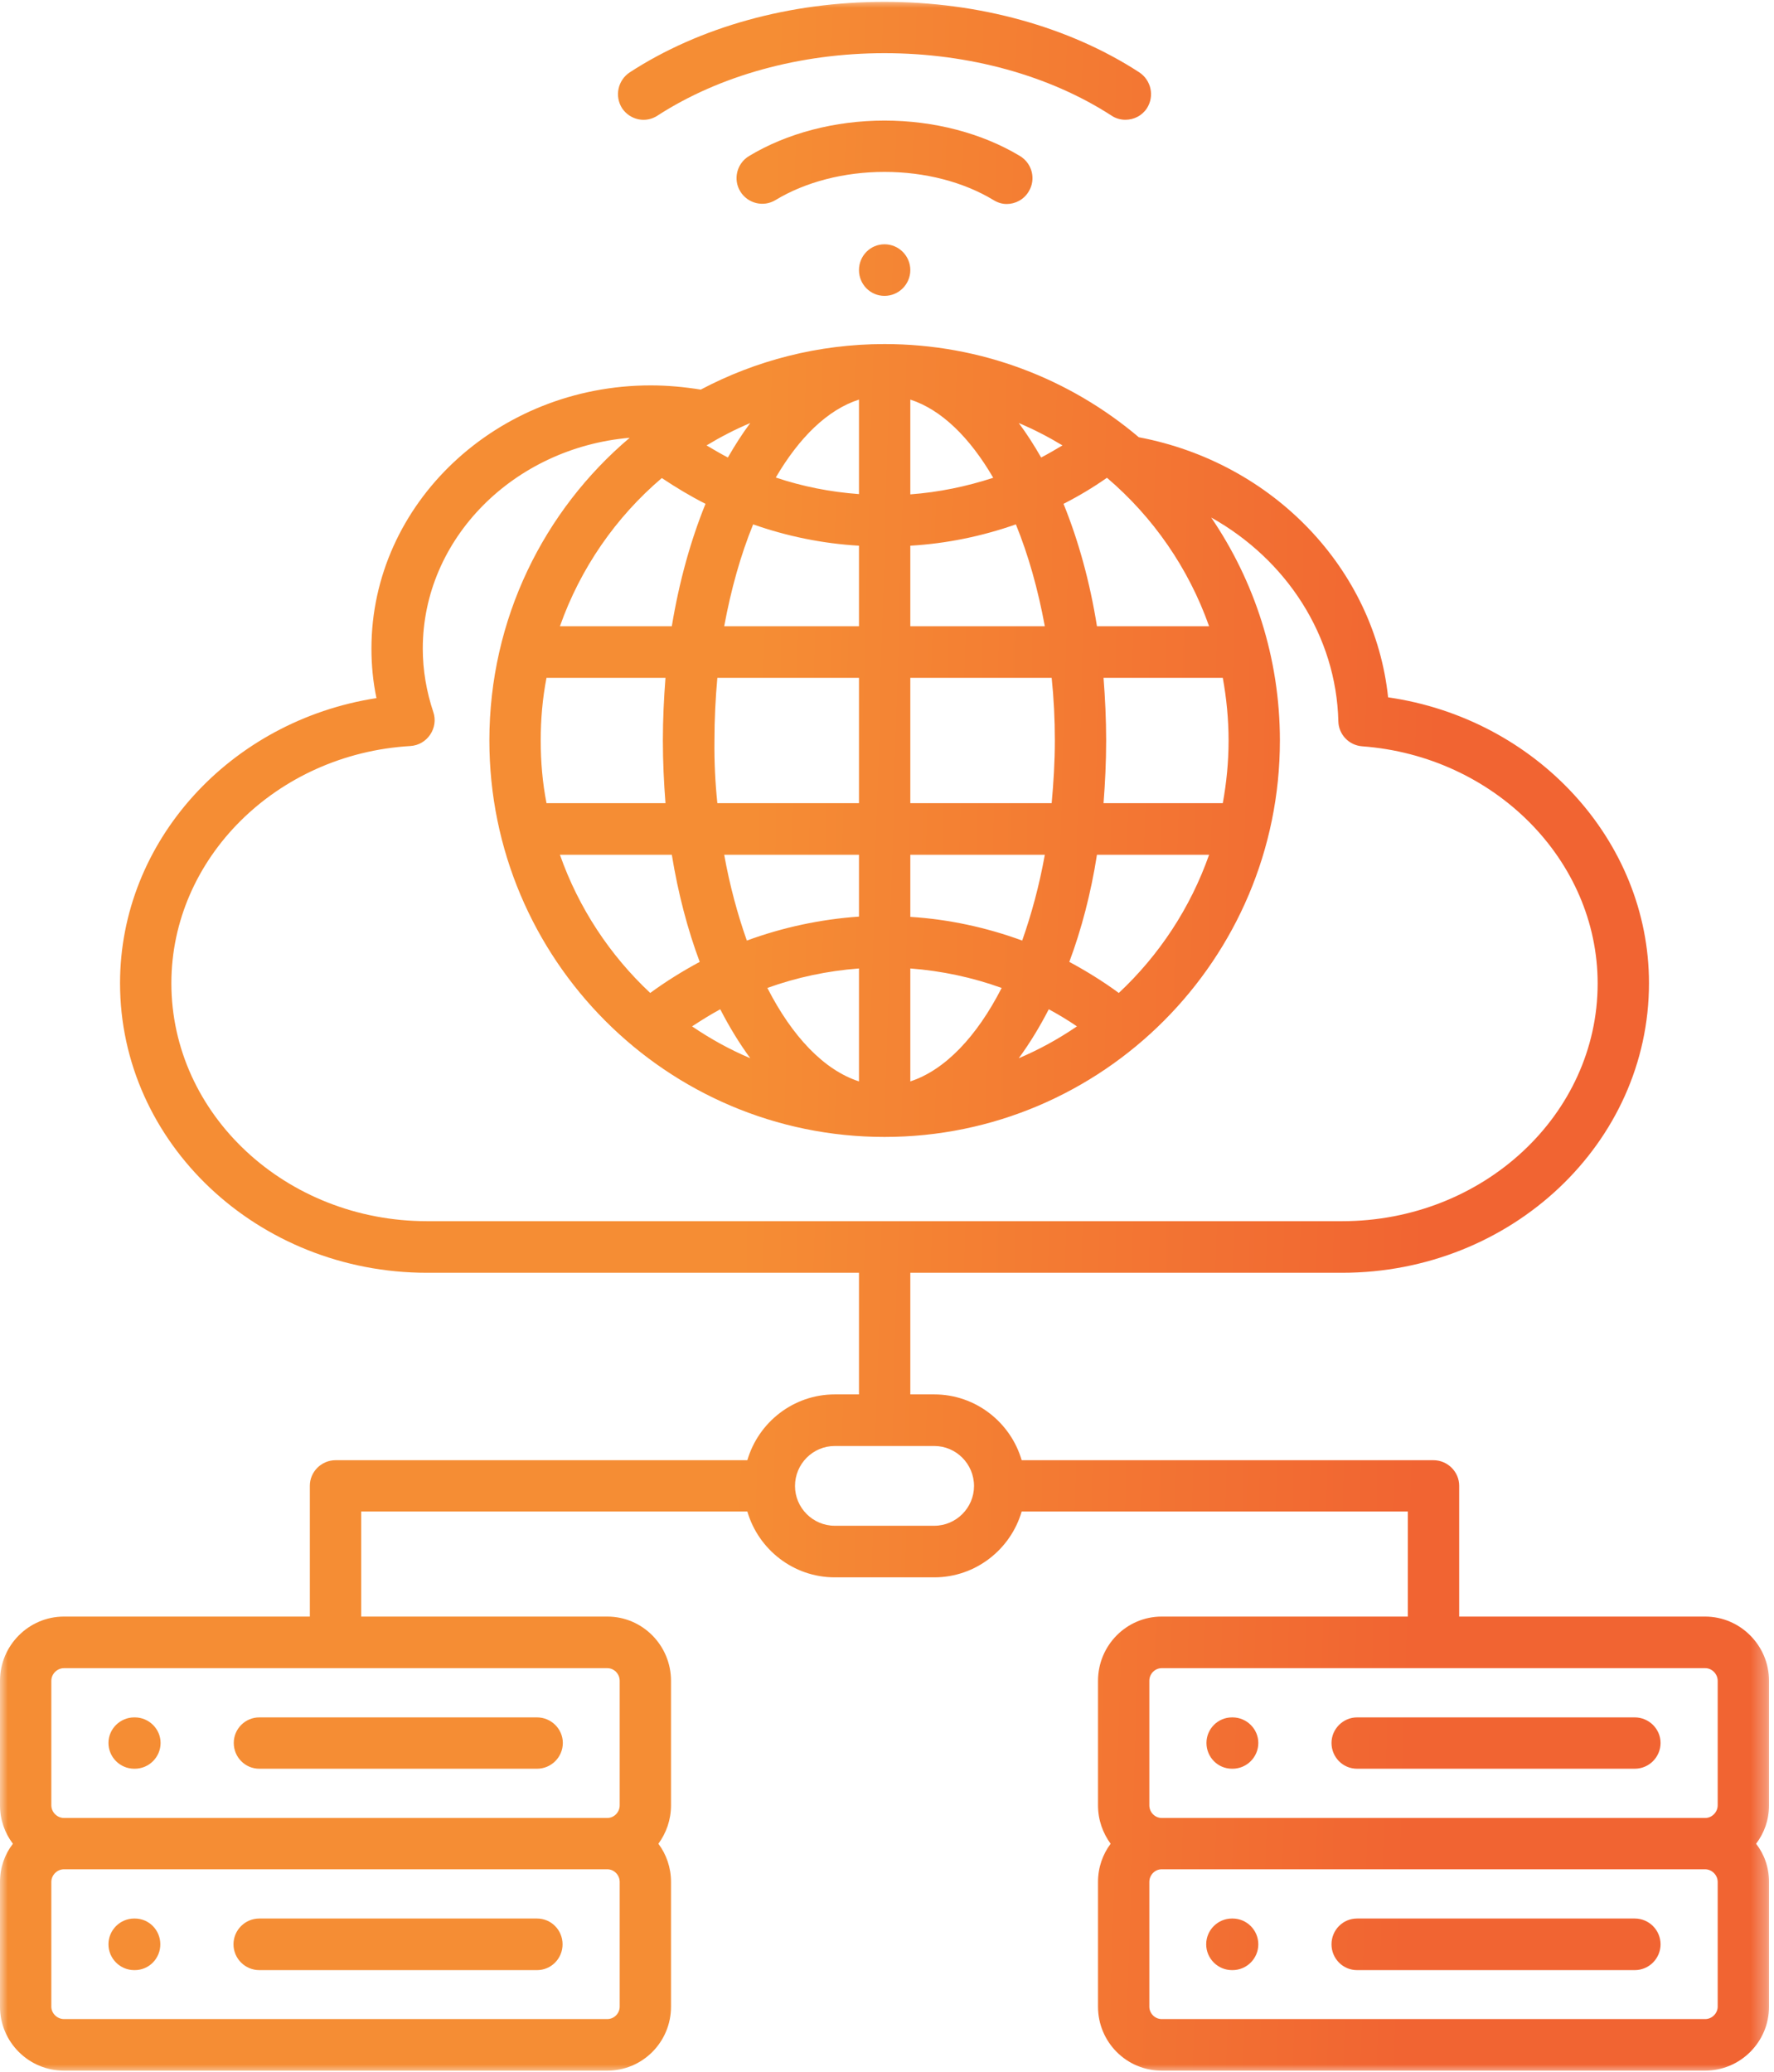<svg xmlns="http://www.w3.org/2000/svg" width="113" height="132" viewBox="0 0 113 132" fill="none"><mask id="mask0_4484_539" style="mask-type:luminance" maskUnits="userSpaceOnUse" x="0" y="0" width="113" height="132"><path d="M0 0H112.683V132H0V0Z" fill="white"></path></mask><g mask="url(#mask0_4484_539)"><path fill-rule="evenodd" clip-rule="evenodd" d="M14.89 111.023C14.89 110.134 15.611 109.396 16.517 109.396H34.207C35.113 109.396 35.851 110.134 35.851 111.023C35.851 111.928 35.113 112.666 34.207 112.666H16.517C15.611 112.666 14.89 111.928 14.89 111.023ZM8.552 112.666H8.585C9.491 112.666 10.229 111.928 10.229 111.023C10.229 110.134 9.491 109.396 8.585 109.396H8.552C7.646 109.396 6.909 110.134 6.909 111.023C6.909 111.928 7.646 112.666 8.552 112.666ZM34.207 122.207H16.517C15.611 122.207 14.873 122.945 14.873 123.85C14.873 124.756 15.611 125.494 16.517 125.494H34.207C35.113 125.494 35.834 124.756 35.834 123.85C35.834 122.945 35.113 122.207 34.207 122.207ZM8.585 122.207H8.552C7.646 122.207 6.909 122.945 6.909 123.85C6.909 124.756 7.646 125.494 8.552 125.494H8.585C9.491 125.494 10.212 124.756 10.212 123.85C10.212 122.945 9.491 122.207 8.585 122.207ZM112.683 114.997C112.683 115.919 112.381 116.757 111.861 117.445C112.381 118.116 112.683 118.954 112.683 119.876V127.825C112.683 130.071 110.855 131.899 108.608 131.899H73.999C71.751 131.899 69.941 130.071 69.941 127.825V119.876C69.941 118.954 70.242 118.116 70.745 117.445C70.242 116.757 69.941 115.919 69.941 114.997V107.065C69.941 104.818 71.751 102.974 73.999 102.974H89.677V96.283H65.078C64.374 98.698 62.143 100.475 59.511 100.475H53.172C50.54 100.475 48.309 98.698 47.605 96.283H23.006V102.974H38.684C40.931 102.974 42.742 104.818 42.742 107.065V114.997C42.742 115.919 42.441 116.757 41.938 117.445C42.441 118.116 42.742 118.954 42.742 119.876V127.825C42.742 130.071 40.931 131.899 38.684 131.899H4.075C1.828 131.899 0 130.071 0 127.825V119.876C0 118.954 0.302 118.116 0.822 117.445C0.302 116.757 0 115.919 0 114.997V107.065C0 104.818 1.828 102.974 4.075 102.974H19.736V94.64C19.736 93.751 20.474 93.013 21.38 93.013H47.605C48.309 90.599 50.54 88.822 53.172 88.822H54.715V81.075H27.198C16.416 81.075 7.646 72.808 7.646 62.629C7.646 53.575 14.672 45.911 23.979 44.469C23.761 43.43 23.66 42.373 23.66 41.317C23.66 32.078 31.642 24.549 41.451 24.549C42.524 24.549 43.581 24.649 44.637 24.817C48.125 22.972 52.116 21.916 56.342 21.916C62.512 21.916 68.163 24.146 72.54 27.852C81.125 29.479 87.564 36.27 88.419 44.419C97.843 45.777 105.037 53.524 105.037 62.629C105.037 72.808 96.267 81.075 85.485 81.075H57.985V88.822H59.511C62.143 88.822 64.374 90.599 65.078 93.013H91.303C92.209 93.013 92.947 93.751 92.947 94.64V102.974H108.608C110.855 102.974 112.683 104.818 112.683 107.065V114.997ZM66.989 43.178H57.985V51.16H66.989C67.107 49.869 67.191 48.527 67.191 47.169C67.191 45.811 67.124 44.469 66.989 43.178ZM45.694 51.16H54.715V43.178H45.694C45.576 44.469 45.509 45.811 45.509 47.169C45.492 48.527 45.559 49.869 45.694 51.16ZM54.715 25.454C52.719 26.091 50.908 27.869 49.416 30.418C51.11 30.988 52.887 31.34 54.715 31.474V25.454ZM47.974 33.402C47.186 35.331 46.566 37.527 46.13 39.892H54.715V34.761C52.384 34.626 50.12 34.157 47.974 33.402ZM46.13 54.447C46.482 56.408 46.985 58.253 47.572 59.913C49.852 59.075 52.267 58.555 54.715 58.387V54.447H46.13ZM48.88 62.931C50.456 66.017 52.485 68.163 54.715 68.884V61.69C52.703 61.841 50.741 62.261 48.88 62.931ZM63.803 62.931C61.942 62.261 59.98 61.841 57.985 61.69V68.884C60.198 68.163 62.227 66.017 63.803 62.931ZM65.111 59.913C65.698 58.253 66.201 56.408 66.553 54.447H57.985V58.404C60.416 58.555 62.831 59.075 65.111 59.913ZM66.553 39.892C66.117 37.527 65.497 35.331 64.709 33.402C62.562 34.157 60.299 34.626 57.985 34.761V39.892H66.553ZM63.267 30.434C61.774 27.869 59.963 26.091 57.985 25.454V31.491C59.796 31.357 61.573 30.988 63.267 30.434ZM66.319 29.143C66.771 28.908 67.224 28.64 67.677 28.372C66.788 27.835 65.849 27.349 64.893 26.947C65.396 27.617 65.866 28.355 66.319 29.143ZM47.79 26.947C46.834 27.349 45.895 27.835 45.006 28.372C45.459 28.64 45.912 28.908 46.364 29.143C46.817 28.355 47.287 27.617 47.79 26.947ZM35.666 39.892H42.793C43.262 37.041 44 34.408 44.939 32.094C43.983 31.608 43.061 31.055 42.156 30.451C39.238 32.933 36.974 36.186 35.666 39.892ZM34.811 51.16H42.39C42.29 49.869 42.223 48.527 42.223 47.169C42.223 45.811 42.29 44.469 42.39 43.178H34.811C34.559 44.469 34.442 45.811 34.442 47.169C34.442 48.544 34.559 49.869 34.811 51.16ZM35.666 54.447C36.857 57.834 38.852 60.852 41.418 63.25C42.424 62.512 43.48 61.858 44.57 61.271C43.799 59.209 43.195 56.911 42.793 54.447H35.666ZM44.084 65.379C45.241 66.168 46.482 66.855 47.79 67.408C47.102 66.469 46.465 65.43 45.878 64.29C45.258 64.625 44.671 64.994 44.084 65.379ZM64.893 67.408C66.201 66.855 67.442 66.168 68.599 65.379C68.012 64.977 67.425 64.625 66.805 64.29C66.218 65.43 65.581 66.469 64.893 67.408ZM77.017 54.447H69.874C69.488 56.911 68.884 59.209 68.113 61.271C69.203 61.858 70.259 62.512 71.265 63.25C73.831 60.852 75.826 57.834 77.017 54.447ZM77.889 43.178H70.293C70.393 44.469 70.46 45.811 70.46 47.169C70.46 48.527 70.393 49.869 70.293 51.16H77.889C78.124 49.869 78.258 48.544 78.258 47.169C78.258 45.811 78.124 44.469 77.889 43.178ZM77.017 39.892C75.709 36.186 73.445 32.933 70.511 30.434C69.622 31.055 68.7 31.608 67.744 32.094C68.683 34.408 69.421 37.041 69.874 39.892H77.017ZM27.198 77.788H85.485C94.473 77.788 101.767 70.997 101.767 62.646C101.767 54.782 95.177 48.158 86.759 47.538C85.921 47.471 85.267 46.783 85.25 45.945C85.116 40.495 81.947 35.649 77.151 32.966C79.901 37.007 81.527 41.904 81.527 47.169C81.527 61.103 70.226 72.422 56.342 72.422C42.457 72.422 31.172 61.103 31.172 47.169C31.172 39.439 34.643 32.514 40.11 27.886C32.732 28.523 26.93 34.308 26.93 41.317C26.93 42.692 27.165 44.05 27.601 45.358C27.768 45.844 27.684 46.381 27.399 46.8C27.114 47.219 26.662 47.488 26.142 47.521C17.607 48.024 10.916 54.681 10.916 62.629C10.916 70.997 18.227 77.788 27.198 77.788ZM39.473 119.876C39.473 119.44 39.12 119.071 38.684 119.071H4.075C3.639 119.071 3.27 119.44 3.27 119.876V127.825C3.27 128.244 3.639 128.613 4.075 128.613H38.684C39.12 128.613 39.473 128.244 39.473 127.825V119.876ZM38.684 106.26H4.075C3.639 106.26 3.27 106.629 3.27 107.065V114.997C3.27 115.433 3.639 115.802 4.075 115.802H38.684C39.12 115.802 39.473 115.433 39.473 114.997V107.065C39.473 106.629 39.12 106.26 38.684 106.26ZM62.043 94.657C62.043 93.248 60.902 92.108 59.511 92.108H53.172C51.781 92.108 50.64 93.248 50.64 94.657C50.64 96.049 51.781 97.189 53.172 97.189H59.511C60.902 97.189 62.043 96.049 62.043 94.657ZM73.21 114.997C73.21 115.433 73.562 115.802 73.999 115.802H108.625C109.044 115.802 109.413 115.433 109.413 114.997V107.065C109.413 106.629 109.044 106.26 108.625 106.26H73.999C73.562 106.26 73.21 106.629 73.21 107.065V114.997ZM109.413 119.876C109.413 119.44 109.044 119.071 108.608 119.071H73.999C73.562 119.071 73.21 119.44 73.21 119.876V127.825C73.21 128.244 73.562 128.613 73.999 128.613H108.625C109.044 128.613 109.413 128.244 109.413 127.825V119.876ZM86.441 112.666H104.131C105.037 112.666 105.774 111.928 105.774 111.023C105.774 110.134 105.037 109.396 104.131 109.396H86.441C85.552 109.396 84.814 110.134 84.814 111.023C84.814 111.928 85.535 112.666 86.441 112.666ZM78.476 112.666H78.509C79.415 112.666 80.152 111.928 80.152 111.023C80.152 110.134 79.415 109.396 78.509 109.396H78.476C77.57 109.396 76.849 110.134 76.849 111.023C76.849 111.928 77.57 112.666 78.476 112.666ZM104.131 122.207H86.441C85.535 122.207 84.814 122.945 84.814 123.85C84.814 124.756 85.535 125.494 86.441 125.494H104.131C105.037 125.494 105.774 124.756 105.774 123.85C105.774 122.945 105.037 122.207 104.131 122.207ZM78.509 122.207H78.476C77.57 122.207 76.832 122.945 76.832 123.85C76.832 124.756 77.57 125.494 78.476 125.494H78.509C79.415 125.494 80.152 124.756 80.152 123.85C80.152 122.945 79.415 122.207 78.509 122.207ZM41.887 7.361C45.828 4.812 50.959 3.387 56.342 3.387C61.724 3.387 66.855 4.812 70.796 7.361C71.064 7.546 71.383 7.629 71.684 7.629C72.221 7.629 72.741 7.378 73.059 6.892C73.546 6.12 73.328 5.114 72.573 4.611C68.113 1.71 62.361 0.117 56.342 0.117C50.322 0.117 44.57 1.71 40.11 4.611C39.355 5.114 39.137 6.12 39.623 6.892C40.127 7.646 41.133 7.864 41.887 7.361ZM64.122 12.995C64.675 12.995 65.229 12.71 65.531 12.19C66 11.419 65.749 10.413 64.977 9.943C62.562 8.485 59.494 7.68 56.342 7.68C53.189 7.68 50.12 8.485 47.706 9.943C46.934 10.413 46.683 11.419 47.152 12.19C47.622 12.962 48.628 13.213 49.399 12.744C51.311 11.587 53.776 10.95 56.342 10.95C58.907 10.95 61.372 11.587 63.283 12.744C63.552 12.911 63.837 12.995 64.122 12.995ZM54.715 17.204C54.715 18.11 55.436 18.847 56.342 18.847C57.247 18.847 57.985 18.11 57.985 17.204C57.985 16.299 57.247 15.561 56.342 15.561C55.436 15.561 54.715 16.299 54.715 17.204Z" fill="url(#paint0_linear_4484_539)"></path></g><defs><linearGradient id="paint0_linear_4484_539" x1="47.034" y1="79.912" x2="90.765" y2="81.169" gradientUnits="userSpaceOnUse"><stop stop-color="#F58D34"></stop><stop offset="1" stop-color="#F16432"></stop></linearGradient></defs></svg>